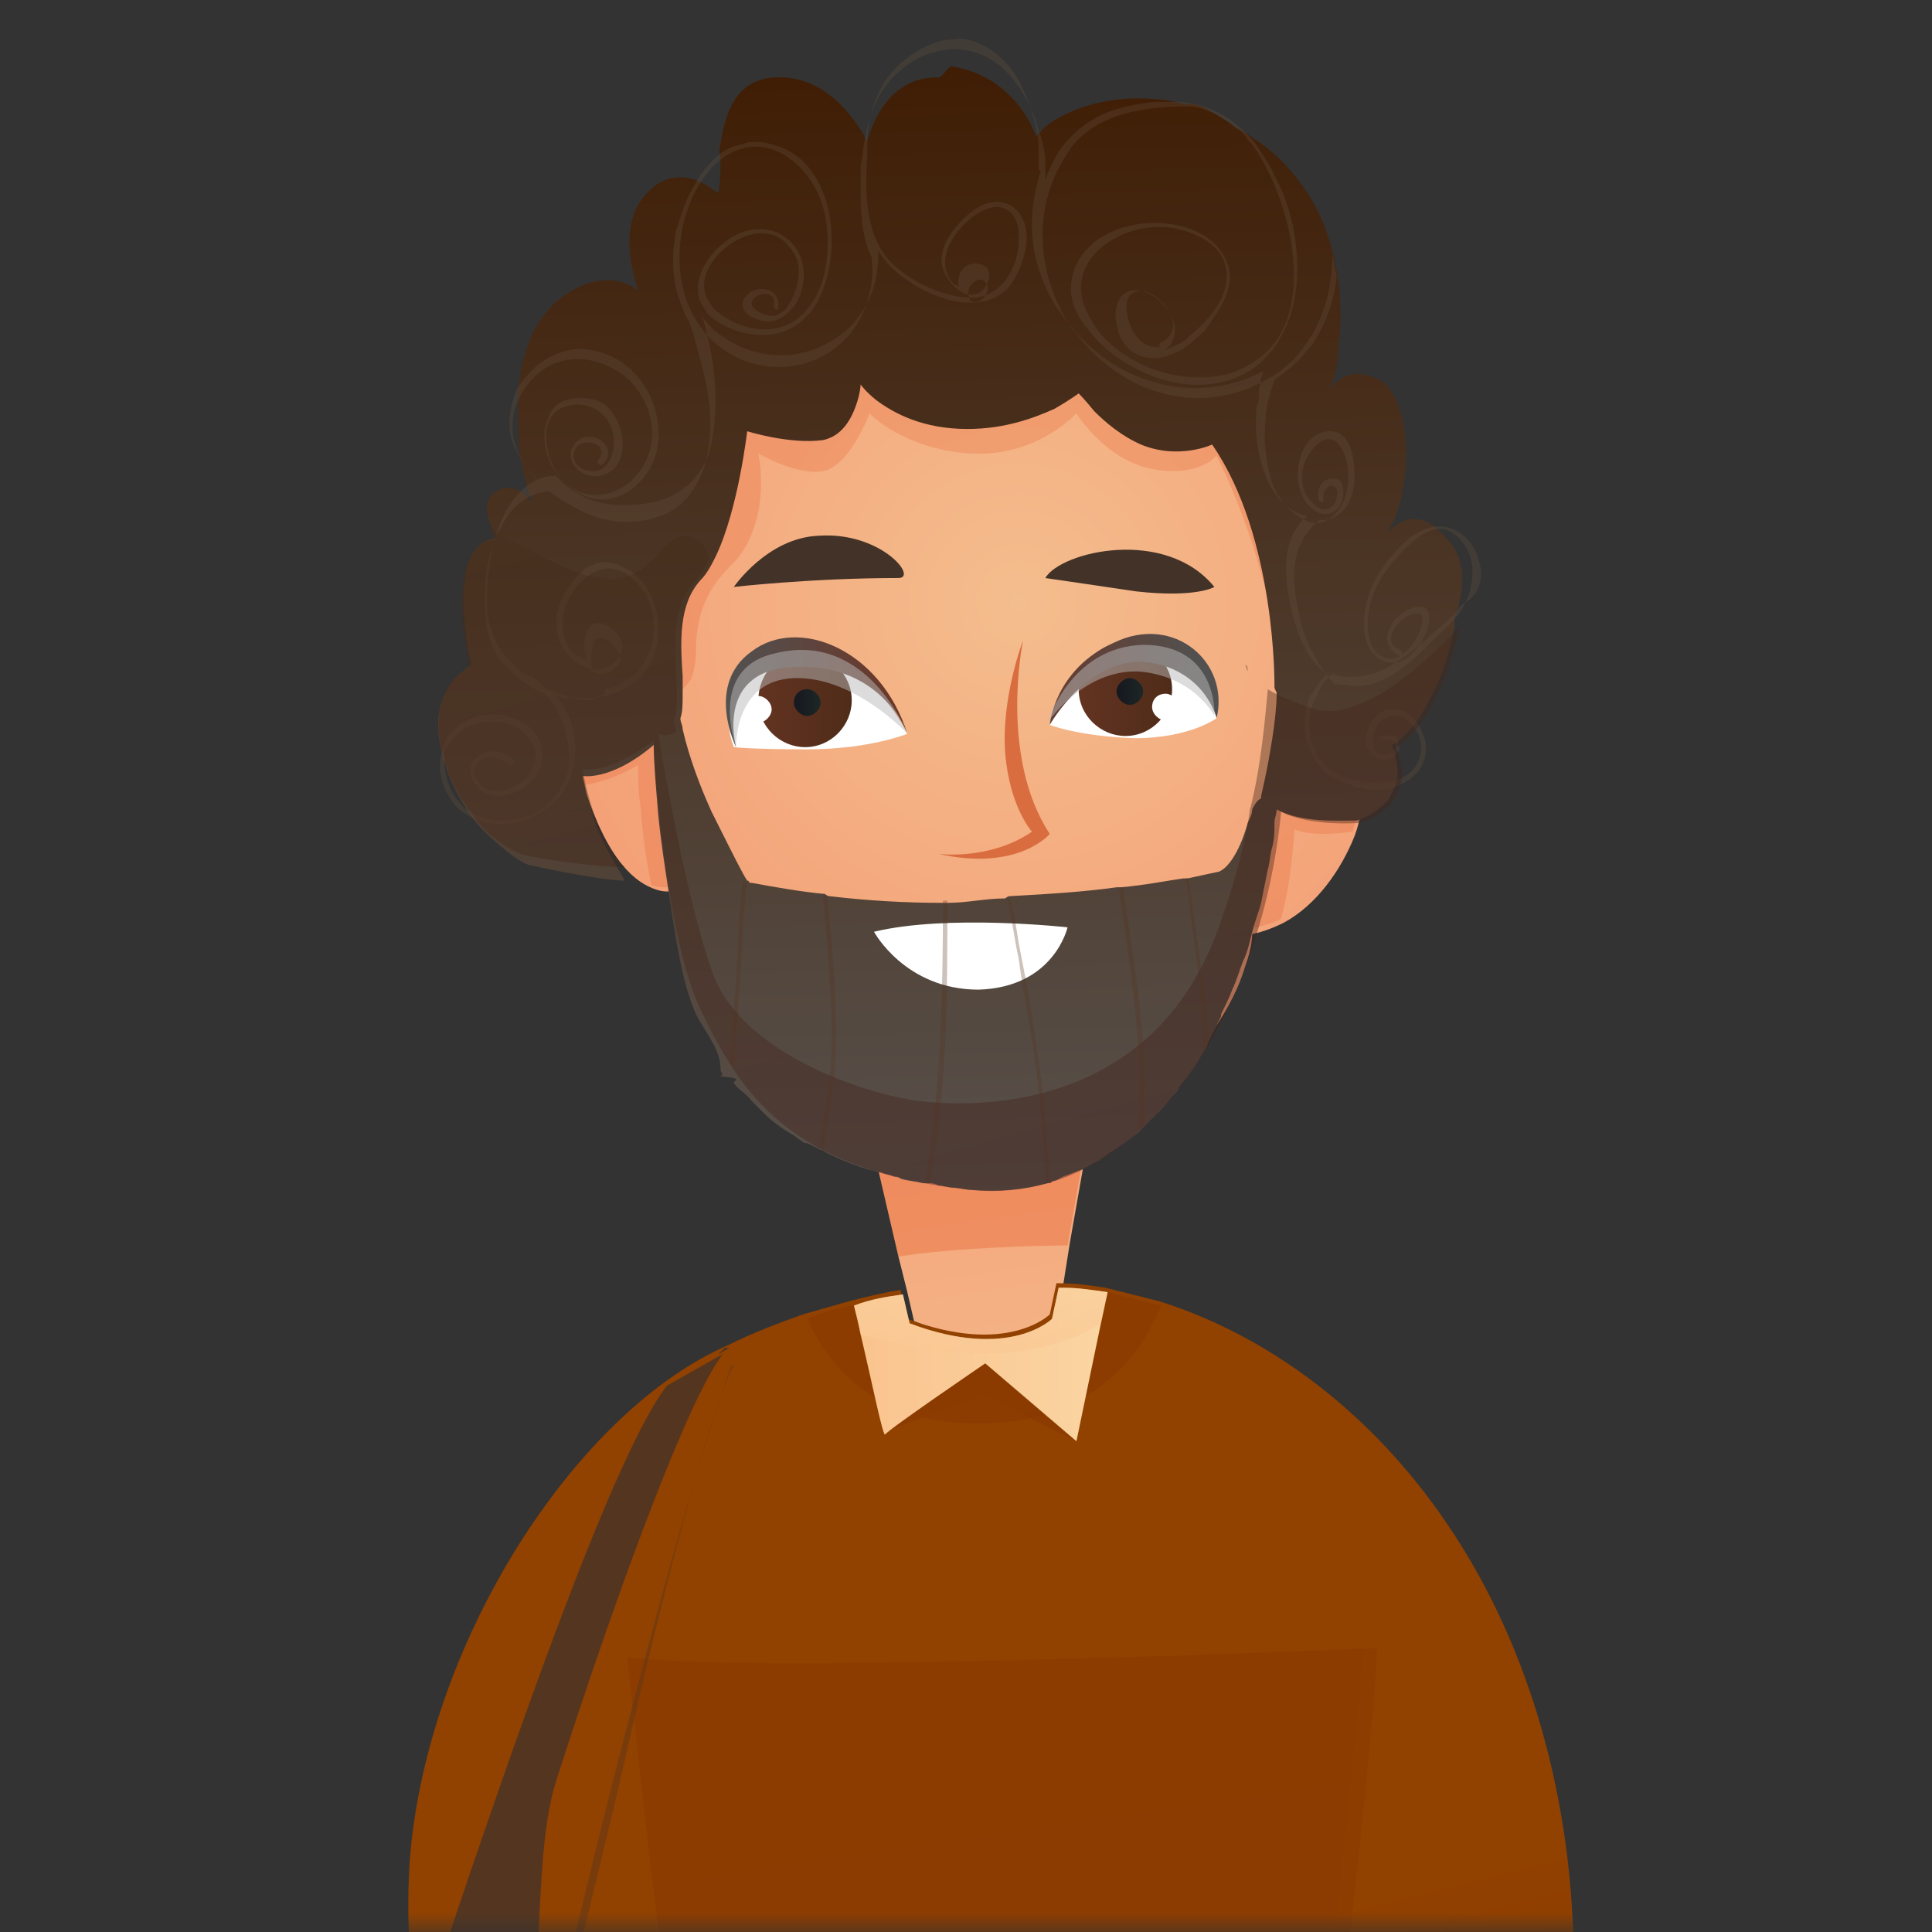 <svg width="50" height="50" viewBox="0 0 50 50" fill="none" xmlns="http://www.w3.org/2000/svg">
<rect x="0" y="0" width="50" height="50" fill="#333333" stroke="none"/>
<mask id="mask0_1_100" style="mask-type:alpha" maskUnits="userSpaceOnUse" x="0" y="0" width="50" height="50">
<rect width="50" height="50" fill="#D9D9D9"/>
</mask>
<g mask="url(#mask0_1_100)">
<path d="M22.676 30.045L23.252 32.521L23.482 33.442L23.655 34.191C26.189 35.227 27.34 34.075 27.34 34.075L27.513 33.269L27.686 32.175L28.031 30.218L22.676 30.045Z" fill="url(#paint0_linear_1_100)"/>
<path opacity="0.3" d="M22.676 30.045L23.252 32.521C24.634 32.291 26.937 32.233 27.628 32.233L27.974 30.275L22.676 30.045Z" fill="#E54A19"/>
<path d="M12.233 61.885C13.039 62.461 13.385 63.555 13.5 64.303C13.558 64.764 13.615 65.052 13.615 65.052L15.112 64.994L14.616 64.246C15.882 62 17.091 54.169 17.091 54.169C17.437 57.048 17.61 61.942 17.667 64.015C17.667 64.476 17.667 64.764 17.667 64.764L19.682 64.706L31.716 64.303L33.041 64.246H33.098V64.188L34.71 54.285L34.595 55.436L33.962 63.324L33.789 65.743L33.674 67.124L33.962 67.47L35.747 69.543C35.919 69.255 36.092 68.852 36.322 68.449C38.453 64.13 41.677 55.206 40.468 47.375C39.317 39.89 34.768 35.169 29.989 33.672C29.528 33.556 29.068 33.441 28.607 33.326C28.204 33.269 27.858 33.211 27.456 33.211C27.398 33.211 27.398 33.211 27.34 33.211L27.168 34.017C27.168 34.017 26.074 35.111 23.483 34.132L23.31 33.384C22.907 33.441 22.446 33.556 21.986 33.672C21.582 33.787 21.18 33.902 20.776 34.017C20.143 34.247 19.51 34.478 18.819 34.823C15.134 36.435 11.449 41.848 10.7 47.26C10.009 52.039 12.233 59.5 12.233 59.5L13.212 61.482L12.233 61.885Z" fill="url(#paint1_linear_1_100)"/>
<path d="M15.076 20.315C15.076 20.372 15.076 20.372 15.134 20.43C15.767 22.33 16.458 22.848 16.977 23.021C17.322 23.136 17.495 23.021 17.495 23.021C17.495 23.021 17.552 23.309 17.668 23.827C18.128 25.612 19.74 29.815 25.095 29.585C30.162 29.355 31.774 26.476 32.235 24.979C32.407 24.518 32.407 24.173 32.407 24.173C32.695 24.115 32.983 24 33.214 23.885C34.077 23.424 34.711 22.503 35.056 21.639C35.229 21.179 35.286 20.66 35.286 20.257C35.286 20.027 35.229 19.854 35.171 19.682C34.826 18.991 34.25 19.163 33.847 19.336C33.617 19.451 33.386 19.624 33.386 19.624C33.386 19.451 33.444 19.279 33.444 19.106C33.444 19.048 33.444 19.048 33.444 19.048C33.847 14.557 32.292 11.793 31.601 10.872C31.601 10.872 31.256 11.16 29.817 10.987C28.377 10.815 28.089 9.893 28.089 9.893C28.089 9.893 26.65 10.757 24.865 10.815C23.08 10.872 22.274 9.49 22.274 9.49C22.274 9.49 21.237 10.93 20.316 11.16C19.855 11.275 19.51 11.045 19.337 10.815C19.107 10.987 18.877 11.218 18.646 11.333C17.898 13.521 17.437 17.091 17.437 17.091C17.437 17.091 17.264 16.918 16.861 16.86C16.631 16.803 16.286 16.86 15.94 17.033C15.537 17.206 15.364 17.724 15.192 18.357C15.019 19.279 15.019 20.257 15.076 20.315Z" fill="url(#paint2_radial_1_100)"/>
<path d="M27.052 14.96C27.455 14.269 30.162 13.636 31.428 15.19C31.428 15.19 30.968 15.478 29.413 15.306C27.858 15.075 27.052 14.96 27.052 14.96Z" fill="#423227"/>
<path opacity="0.2" d="M34.134 19.623C34.076 19.566 34.019 19.566 33.961 19.508C33.904 19.45 33.846 19.45 33.788 19.393C33.558 19.508 33.328 19.681 33.328 19.681C33.328 19.508 33.385 19.335 33.385 19.162V19.105C33.385 18.759 33.443 18.414 33.443 18.126C33.443 18.068 33.443 17.953 33.443 17.896C33.5 14.096 32.176 11.792 31.543 10.929C31.543 10.929 31.197 11.217 29.758 11.044C29.182 10.986 28.779 10.814 28.549 10.583C28.146 10.295 28.03 10.008 28.03 10.008C28.03 10.008 27.57 10.583 26.879 10.583C26.303 10.583 25.612 10.929 24.806 10.929C23.942 10.929 23.309 10.641 22.906 10.295C22.445 9.95 22.215 9.547 22.215 9.547C22.215 9.547 21.985 9.835 21.639 10.18C21.236 10.583 20.718 11.044 20.258 11.159C19.797 11.274 19.451 11.044 19.279 10.814C19.048 10.986 18.818 11.217 18.588 11.332C18.588 11.389 18.53 11.447 18.53 11.447C18.415 11.735 18.357 12.08 18.242 12.426C18.127 12.829 18.012 13.29 17.954 13.693C17.609 15.42 17.379 17.09 17.379 17.09C17.379 17.09 17.263 16.974 17.033 16.917C16.976 16.917 16.918 16.859 16.918 16.859H16.86C16.803 17.032 16.803 17.147 16.745 17.262C16.745 17.32 16.745 17.378 16.688 17.378C16.688 17.493 16.63 17.55 16.63 17.55L16.342 17.723L15.651 18.068L15.306 18.241L15.133 18.299C14.96 19.162 14.96 20.141 15.018 20.199C15.018 20.256 15.018 20.256 15.075 20.314H15.133C15.882 20.199 16.515 19.796 16.515 19.796C16.515 20.141 16.515 20.487 16.573 20.832C16.63 21.638 16.745 22.387 16.86 22.905C17.033 22.963 17.148 22.963 17.263 22.963C17.379 22.963 17.379 22.963 17.379 22.963C17.379 22.963 17.436 23.366 17.551 23.884L18.07 24.057H18.127H19.106L19.221 23.941L21.352 24.057H21.467L22.733 24.229L24.288 24.402L24.461 24.46L26.246 24.632H26.418L27.167 24.69L29.182 24.863H29.297H30.967L31.082 24.69H31.14L31.312 24.863L32.176 24.747C32.349 24.287 32.349 23.999 32.349 23.999C32.407 23.999 32.464 23.999 32.522 23.999C32.752 23.941 32.982 23.884 33.155 23.769C33.443 22.732 33.5 21.466 33.5 21.466C33.904 21.638 34.594 21.581 34.998 21.523C35.055 21.408 35.055 21.293 35.113 21.178V21.12C35.17 20.947 35.17 20.717 35.228 20.544C35.228 20.487 35.228 20.429 35.228 20.429C35.228 20.372 35.228 20.256 35.228 20.199C34.94 20.084 34.479 19.853 34.134 19.623ZM32.291 21.811L32.234 21.869L30.909 23.711L30.794 23.884L30.506 24.229L29.182 24.114H29.067L26.303 23.884H26.188L24.576 23.769H24.461L21.524 23.538H21.409L19.451 23.366H19.336L18.53 23.308L17.724 21.062L17.494 20.429C17.494 20.429 17.494 19.853 17.436 19.047C17.436 18.702 17.379 18.356 17.379 17.953C17.436 17.953 17.551 17.953 17.666 17.838C17.724 17.781 17.839 17.665 17.897 17.55C17.954 17.378 18.012 17.147 18.012 16.859C18.012 15.65 18.473 15.074 18.991 14.556C19.509 14.038 19.854 12.944 19.624 11.735C19.624 11.735 20.603 12.311 21.294 12.195C21.985 12.08 22.503 10.698 22.503 10.698C22.503 10.698 23.367 11.62 25.094 11.735C26.821 11.85 27.858 10.698 27.858 10.698C27.858 10.698 28.606 11.908 29.815 12.138C31.025 12.368 31.485 11.792 31.485 11.792C31.485 11.792 33.097 14.902 33.097 17.896V18.068C33.097 19.162 32.867 19.968 32.809 20.544C32.809 20.544 32.694 20.544 32.694 20.602C32.637 20.89 32.579 21.12 32.579 21.293C32.407 21.638 32.291 21.811 32.291 21.811Z" fill="#E54A19"/>
<path d="M23.253 14.959C23.771 14.959 22.792 13.75 21.18 13.865C19.855 13.923 18.992 15.19 18.992 15.19C18.992 15.19 21.007 14.959 23.253 14.959Z" fill="#423227"/>
<path d="M26.016 23.309C25.497 23.309 25.037 23.424 24.519 23.424H24.403C23.425 23.424 22.446 23.366 21.467 23.251C21.467 23.366 21.467 23.424 21.467 23.481L24.403 23.712H24.519L26.131 23.884C26.131 23.712 26.073 23.539 26.016 23.309ZM17.321 18.933C17.379 19.681 17.379 20.314 17.379 20.314L17.609 20.948H18.3C18.012 20.314 17.724 19.566 17.552 18.817C17.494 18.933 17.436 18.933 17.321 18.933ZM37.531 14.039C37.416 13.923 37.358 13.808 37.243 13.751C37.186 13.693 37.186 13.693 37.128 13.636C36.437 13.117 35.919 13.751 35.861 13.866C36.322 13.175 36.495 11.966 36.322 10.987C36.207 10.411 35.977 9.893 35.574 9.778C34.883 9.49 34.537 9.893 34.422 10.123C34.537 9.778 34.652 9.375 34.652 8.857C34.71 8.281 34.71 7.647 34.595 7.014C34.537 6.841 34.537 6.669 34.48 6.496C34.307 5.805 34.019 5.171 33.501 4.538C33.27 4.25 32.925 3.905 32.58 3.674C32.407 3.559 32.234 3.444 32.061 3.329C32.004 3.329 31.946 3.271 31.889 3.214C31.485 2.984 31.14 2.696 30.795 2.696C30.507 2.696 30.276 2.58 30.046 2.58C28.549 2.408 27.455 2.926 26.994 3.329C26.937 3.387 26.937 3.444 26.879 3.444C26.822 3.502 26.822 3.559 26.822 3.559C26.822 3.559 26.361 2.005 24.634 1.717C24.519 1.717 24.403 2.005 24.288 2.005H24.231C22.791 2.005 22.446 3.674 22.446 3.674C22.446 3.674 21.64 1.89 20.027 2.005C19.049 2.062 18.761 2.926 18.646 3.732C18.588 3.905 18.646 4.02 18.646 4.193V4.365C18.646 4.768 18.588 4.999 18.588 4.999C18.588 4.999 18.415 4.884 18.243 4.768C18.185 4.768 18.185 4.711 18.127 4.711C17.782 4.538 17.206 4.481 16.745 4.999C15.882 5.862 16.515 7.475 16.515 7.532C16.17 7.187 15.421 7.129 14.788 7.532C14.27 7.82 13.809 8.338 13.579 9.202C13.521 9.375 13.464 9.605 13.464 9.778C13.406 10.008 13.406 10.238 13.406 10.411C13.406 10.929 13.406 11.39 13.464 11.793C13.579 12.484 13.752 12.944 13.752 13.002C13.694 12.944 13.406 12.426 12.83 12.714C12.485 12.944 12.6 13.348 12.715 13.636C12.773 13.808 12.888 13.923 12.888 13.923C11.448 13.981 12.197 17.205 12.197 17.205C12.139 17.263 12.024 17.32 11.966 17.378C11.333 17.896 11.218 18.702 11.448 19.508C11.448 19.566 11.448 19.624 11.506 19.739C11.621 20.142 11.851 20.602 12.082 20.948C12.197 21.121 12.312 21.293 12.485 21.466C12.542 21.524 12.6 21.581 12.658 21.639C13.003 21.927 13.348 22.272 13.694 22.387C15.018 22.675 15.882 22.79 16.112 22.79C16.17 22.79 16.17 22.79 16.17 22.79C15.767 22.099 15.536 21.696 15.364 21.178C15.306 21.006 15.248 20.718 15.191 20.602C15.133 20.314 15.076 20.084 15.076 20.084C15.709 20.142 16.458 19.681 16.918 19.278C16.918 19.739 16.976 20.372 17.033 21.063C17.091 21.696 17.206 22.445 17.321 23.193C17.494 24.345 17.667 25.497 18.012 26.245C18.243 26.706 18.646 27.166 18.646 27.627C18.646 27.684 18.646 27.742 18.703 27.8L18.646 27.857C19.337 27.915 18.933 27.972 18.991 28.03C19.106 28.203 19.337 28.318 19.452 28.491C19.567 28.606 19.682 28.721 19.797 28.836C19.97 29.009 20.2 29.182 20.488 29.354C20.603 29.412 20.718 29.527 20.834 29.585C20.834 29.585 20.834 29.585 20.891 29.585C21.006 29.642 21.122 29.7 21.237 29.757C21.294 29.757 21.352 29.815 21.352 29.815C21.697 29.988 22.1 30.16 22.503 30.276C22.561 30.276 22.676 30.333 22.734 30.333H22.791C22.906 30.391 23.021 30.391 23.137 30.448C23.194 30.448 23.252 30.448 23.309 30.506C23.482 30.563 23.655 30.563 23.885 30.621H23.943C24 30.621 24 30.621 24.058 30.621C24.116 30.621 24.173 30.621 24.288 30.679C24.403 30.679 24.519 30.736 24.691 30.736C24.806 30.736 24.979 30.794 25.152 30.794C25.843 30.851 26.476 30.794 27.11 30.621C27.167 30.621 27.225 30.621 27.225 30.563C27.34 30.563 27.398 30.506 27.513 30.448C27.685 30.391 27.8 30.333 27.973 30.276C28.146 30.218 28.261 30.103 28.434 30.045C28.491 29.988 28.607 29.93 28.664 29.872C28.952 29.7 29.182 29.527 29.47 29.297L29.528 29.239L29.585 29.182C29.585 29.182 29.643 29.124 29.701 29.066C29.816 28.951 29.931 28.836 30.046 28.721C30.161 28.606 30.276 28.433 30.392 28.318C30.449 28.26 30.507 28.203 30.507 28.145C30.737 27.857 30.967 27.569 31.14 27.224C31.198 27.166 31.255 27.051 31.255 26.994C31.37 26.763 31.485 26.533 31.601 26.303C31.601 26.303 31.601 26.303 31.601 26.245C31.716 26.015 31.831 25.785 31.889 25.612C32.004 25.381 32.061 25.151 32.176 24.863C32.292 24.633 32.349 24.345 32.407 24.115C32.464 23.884 32.58 23.596 32.637 23.366C32.695 23.078 32.752 22.79 32.81 22.503C32.867 22.33 32.867 22.099 32.925 21.927C32.983 21.696 32.983 21.524 32.983 21.293C32.983 21.178 33.04 21.063 33.04 20.948C33.673 21.293 34.652 21.236 34.998 21.236C35.055 21.236 35.113 21.236 35.113 21.236C35.458 21.121 35.689 20.948 35.861 20.775C35.919 20.718 35.977 20.66 35.977 20.602C36.149 20.314 36.207 20.027 36.149 19.796C36.149 19.681 36.092 19.566 36.092 19.451C36.034 19.336 36.034 19.278 36.034 19.278C36.149 19.221 36.264 19.105 36.38 18.99C36.437 18.933 36.437 18.933 36.495 18.875C36.725 18.645 36.898 18.299 37.071 17.954C37.358 17.436 37.531 16.802 37.646 16.169V16.111C37.646 15.996 37.646 15.939 37.704 15.823C37.934 15.133 37.877 14.442 37.531 14.039ZM32.407 20.948C32.407 21.063 32.349 21.178 32.292 21.293C32.119 21.927 31.831 22.445 31.543 22.56C31.543 22.56 31.255 22.618 30.737 22.733C30.679 22.733 30.622 22.733 30.622 22.733C30.219 22.79 29.643 22.906 29.01 22.963C28.952 22.963 28.952 22.963 28.895 22.963C28.088 23.078 27.167 23.136 26.131 23.193C26.073 23.193 26.016 23.251 26.016 23.251C25.497 23.251 25.037 23.366 24.519 23.366H24.403C23.425 23.366 22.446 23.309 21.467 23.193C21.409 23.193 21.352 23.136 21.352 23.136C20.718 23.078 20.085 22.963 19.452 22.848H19.394C19.394 22.848 19.394 22.79 19.337 22.79C19.221 22.618 18.933 22.042 18.588 21.351C18.53 21.236 18.473 21.121 18.415 21.006C18.127 20.372 17.84 19.624 17.667 18.875C17.667 18.76 17.609 18.702 17.609 18.587C17.667 18.415 17.667 18.242 17.667 17.954C17.667 17.896 17.667 17.839 17.667 17.781C17.667 17.666 17.667 17.608 17.667 17.493C17.609 16.63 17.552 15.651 18.127 15.017C18.3 14.845 18.415 14.614 18.53 14.384C19.106 13.175 19.337 11.16 19.337 11.16C19.337 11.16 20.43 11.505 21.294 11.39C21.87 11.275 22.1 10.699 22.215 10.296C22.273 10.066 22.273 9.95 22.273 9.95C22.273 9.95 22.388 10.123 22.676 10.354C23.137 10.699 23.885 11.102 25.037 11.102C26.016 11.102 26.764 10.814 27.282 10.584C27.685 10.354 27.916 10.181 27.916 10.181C27.916 10.181 28.088 10.354 28.319 10.641C28.607 10.929 29.01 11.275 29.528 11.505C30.507 11.908 31.37 11.505 31.37 11.505C33.04 13.923 32.983 17.781 32.983 17.781C32.983 17.839 33.04 17.896 33.04 17.954C33.04 18.53 32.867 19.624 32.637 20.602C32.637 20.602 32.637 20.602 32.637 20.66C32.522 20.718 32.464 20.833 32.407 20.948Z" fill="url(#paint3_linear_1_100)"/>
<path opacity="0.5" d="M20.891 34.132C21.409 35.284 22.619 36.896 25.44 36.838C28.607 36.781 29.701 34.651 30.046 33.787C29.585 33.672 29.125 33.556 28.664 33.441C28.261 33.384 27.916 33.326 27.513 33.326C27.455 33.326 27.455 33.326 27.398 33.326L27.225 34.132C27.225 34.132 26.131 35.226 23.54 34.247L23.367 33.499C22.964 33.556 22.503 33.672 22.043 33.787C21.697 33.844 21.294 33.959 20.891 34.132Z" fill="url(#paint4_linear_1_100)"/>
<path opacity="0.5" d="M35.631 42.654C35.631 42.654 19.625 43.345 16.228 42.885C16.228 42.885 16.919 49.218 17.149 50.715C17.149 50.715 27.743 51.233 34.941 50.082C34.941 50.024 35.631 43.921 35.631 42.654Z" fill="url(#paint5_linear_1_100)"/>
<path opacity="0.5" d="M27.858 37.3L25.44 36.091L22.849 37.07L25.44 35.285L27.858 37.3Z" fill="url(#paint6_linear_1_100)"/>
<path opacity="0.2" d="M31.774 64.361L33.098 64.303H33.156V64.246L34.768 54.342L34.653 55.494C34.826 54.285 35.056 53.076 35.344 51.867C35.401 51.694 36.208 43.172 35.632 39.315C35.632 39.315 34.595 49.851 34.192 53.536C33.789 56.588 32.292 62.461 31.774 64.361Z" fill="url(#paint7_linear_1_100)"/>
<path opacity="0.3" d="M38.05 14.038C37.762 13.693 37.417 13.578 37.071 13.635C36.898 13.693 36.726 13.75 36.553 13.866C35.977 14.326 35.459 15.017 35.344 15.708C35.229 16.226 35.286 17.032 35.977 17.148C36.726 17.263 37.417 15.593 36.668 15.708C36.035 15.823 35.574 16.629 36.208 16.975C36.265 17.032 36.323 16.917 36.265 16.86C36.208 16.802 36.092 16.744 36.035 16.687C35.862 16.341 36.323 15.938 36.611 15.881C36.841 15.823 36.841 16.053 36.783 16.226C36.668 16.572 36.323 17.148 35.862 17.032C35.344 16.86 35.344 16.111 35.459 15.65C35.574 15.19 35.805 14.787 36.15 14.441C36.38 14.153 36.783 13.75 37.186 13.693C37.244 13.693 37.302 13.693 37.359 13.693C37.82 13.808 38.108 14.326 38.108 14.787C38.108 15.19 37.992 15.535 37.762 15.881C37.474 16.226 37.071 16.572 36.726 16.917C36.265 17.378 35.517 17.896 34.826 17.723C34.768 17.723 34.711 17.723 34.653 17.723C34.653 17.666 34.595 17.723 34.538 17.723C33.962 17.032 33.732 16.456 33.617 15.881C33.444 15.075 33.329 14.153 34.135 13.463H34.192C34.768 13.463 35.056 12.887 35.056 12.368C35.056 11.965 34.998 11.159 34.423 11.159C33.444 11.159 33.271 13.002 34.192 13.29C34.653 13.405 34.883 12.829 34.711 12.484C34.653 12.368 34.423 12.368 34.307 12.426C34.135 12.541 34.077 12.714 34.135 12.944C34.135 13.002 34.307 13.002 34.25 12.944C34.192 12.484 34.711 12.426 34.595 12.887C34.538 13.175 34.25 13.29 34.02 13.059C33.674 12.771 33.617 12.311 33.789 11.908C33.904 11.678 34.25 11.159 34.595 11.447C34.941 11.793 34.941 12.426 34.826 12.829C34.653 13.347 34.192 13.75 33.674 13.405C33.271 13.175 32.983 12.771 32.868 12.311C32.753 11.85 32.695 11.332 32.753 10.871C32.753 10.526 32.868 10.181 32.983 9.835C33.214 9.662 33.444 9.49 33.617 9.317C33.732 9.202 33.847 9.029 33.962 8.914C34.307 8.396 34.538 7.762 34.595 7.129C34.538 6.956 34.538 6.783 34.48 6.611C34.48 7.474 34.25 8.28 33.789 8.914C33.559 9.259 33.214 9.605 32.753 9.835C31.026 10.814 29.01 10.181 27.859 8.626C27.801 8.568 27.801 8.568 27.744 8.511C26.88 7.244 26.707 5.574 27.456 4.25C27.513 4.135 27.628 3.962 27.744 3.789C28.435 2.926 29.644 2.753 30.738 2.753C31.198 2.753 31.659 3.041 32.004 3.329C32.12 3.386 32.235 3.501 32.292 3.617C32.523 3.847 32.695 4.192 32.868 4.538C33.501 5.862 33.789 7.705 33.041 8.799C32.753 9.202 32.35 9.49 31.832 9.662C30.622 10.008 29.125 9.49 28.377 8.511C28.319 8.396 28.262 8.338 28.204 8.223C27.341 6.726 29.125 5.632 30.45 5.92C30.968 6.035 31.601 6.323 31.716 6.899C31.889 7.589 31.314 8.28 30.795 8.683C30.738 8.741 30.738 8.741 30.68 8.799C30.507 8.914 30.277 9.029 30.047 9.086C30.277 9.029 30.335 8.856 30.392 8.683C30.45 8.396 30.335 8.108 30.104 7.877C29.816 7.532 29.068 7.244 28.895 7.935C28.838 8.165 28.895 8.396 28.953 8.626C29.068 8.971 29.356 9.202 29.701 9.259C30.162 9.317 30.622 9.086 30.968 8.741C31.141 8.626 31.256 8.453 31.371 8.28C31.659 7.877 31.947 7.359 31.774 6.841C31.601 6.38 31.256 6.092 30.795 5.92C29.816 5.574 28.377 5.805 27.859 6.841C27.571 7.474 27.744 8.05 28.147 8.511C28.492 8.971 28.953 9.317 29.413 9.547C30.392 10.065 31.716 10.181 32.638 9.374C32.81 9.202 32.983 9.029 33.098 8.799C33.501 8.165 33.617 7.359 33.559 6.553C33.501 5.862 33.329 5.171 32.983 4.538C32.868 4.25 32.638 3.962 32.465 3.674C32.407 3.617 32.407 3.617 32.35 3.559C31.832 2.983 31.256 2.695 30.507 2.638C30.335 2.638 30.104 2.638 29.874 2.638C29.356 2.695 28.78 2.811 28.377 3.041C27.859 3.329 27.456 3.732 27.225 4.25C27.168 4.365 27.11 4.48 27.053 4.653C27.053 4.538 27.053 4.423 27.053 4.25C27.053 3.962 26.995 3.674 26.88 3.386C26.765 2.868 26.477 2.35 26.131 1.947C25.556 1.313 24.807 1.141 24.116 1.371C23.828 1.429 23.598 1.601 23.368 1.774C22.677 2.292 22.446 3.098 22.331 3.905C22.331 4.077 22.274 4.192 22.274 4.365C22.274 5.056 22.216 5.977 22.562 6.668V6.726C22.619 7.244 22.504 7.705 22.331 8.108C22.043 8.741 21.468 9.259 20.719 9.432C19.452 9.72 18.243 9.029 17.783 7.82C17.437 6.899 17.552 5.689 18.07 4.826C18.186 4.653 18.243 4.538 18.358 4.423C18.416 4.308 18.531 4.25 18.646 4.135C19.74 3.271 20.949 4.192 21.295 5.344C21.525 6.15 21.468 7.359 20.892 7.992C20.834 8.108 20.719 8.165 20.604 8.28C20.086 8.626 19.51 8.568 18.992 8.338C18.761 8.223 18.474 8.05 18.358 7.82C18.243 7.647 18.186 7.474 18.243 7.186C18.416 6.438 19.625 5.632 20.316 6.265C20.546 6.496 20.719 6.783 20.662 7.129C20.662 7.359 20.546 7.705 20.374 7.935C20.316 8.05 20.201 8.108 20.086 8.165C19.855 8.223 19.51 8.05 19.452 7.877C19.452 7.82 19.452 7.705 19.625 7.647C19.855 7.532 20.086 7.647 20.028 7.877V7.935C20.028 7.992 20.143 8.05 20.143 7.992V7.935C20.201 7.474 19.567 7.302 19.28 7.705C19.222 7.762 19.222 7.82 19.222 7.877C19.222 8.05 19.337 8.165 19.51 8.223C19.855 8.396 20.201 8.338 20.489 7.992L20.546 7.935C20.949 7.359 20.892 6.496 20.259 6.092C19.798 5.805 19.165 5.92 18.761 6.265C18.301 6.611 17.898 7.244 18.128 7.82C18.186 7.935 18.243 7.992 18.301 8.108C18.934 8.741 20.201 8.914 20.834 8.223C20.892 8.165 20.949 8.108 21.007 8.05C21.871 6.841 21.698 4.308 20.143 3.789C19.971 3.732 19.798 3.674 19.567 3.674C19.452 3.674 19.337 3.674 19.222 3.732C18.877 3.789 18.589 3.962 18.358 4.25C18.186 4.423 18.07 4.595 17.955 4.826C17.725 5.171 17.61 5.632 17.495 5.977C17.38 6.611 17.38 7.244 17.61 7.82C17.667 7.992 17.725 8.165 17.84 8.338C18.013 8.856 18.186 9.49 18.301 10.065C18.416 10.756 18.416 11.39 18.243 12.023C18.07 12.599 17.667 13.175 17.092 13.347C16.343 13.635 15.537 13.52 14.846 13.117C14.155 12.771 13.464 12.138 13.291 11.332C13.176 10.756 13.407 10.181 13.81 9.777C13.982 9.605 14.213 9.432 14.443 9.374C15.134 9.144 15.883 9.432 16.343 9.893C16.861 10.468 17.092 11.332 16.631 12.081C16.113 12.944 14.961 13.117 14.386 12.196C14.098 11.735 13.925 10.756 14.616 10.526C15.307 10.296 15.94 10.814 15.883 11.505C15.883 11.793 15.71 12.196 15.364 12.196C15.134 12.196 14.846 12.081 14.846 11.793C14.846 11.217 15.883 11.447 15.479 11.908C15.422 11.965 15.537 12.081 15.595 12.023C16.055 11.562 15.307 11.044 14.904 11.447C14.501 11.908 15.076 12.426 15.537 12.311C16.458 12.138 16.17 10.584 15.422 10.353C14.961 10.238 14.386 10.296 14.213 10.756C13.982 11.217 14.098 11.735 14.328 12.138C14.673 12.656 15.249 13.059 15.883 12.887C16.516 12.714 16.977 12.081 17.034 11.447C17.092 10.871 16.919 10.296 16.573 9.835C16.228 9.374 15.71 9.086 15.076 9.029C14.558 9.029 14.04 9.259 13.695 9.662C13.522 9.835 13.349 10.065 13.291 10.296C13.176 10.699 13.119 11.102 13.291 11.505C13.291 11.562 13.349 11.62 13.349 11.62C13.522 12.023 13.867 12.426 14.27 12.714C13.695 12.714 13.234 13.117 13.004 13.578C12.658 14.153 12.543 14.844 12.543 15.42C12.543 16.053 12.601 16.687 13.004 17.148C13.004 17.148 13.004 17.205 13.061 17.205C13.349 17.55 13.695 17.781 14.098 17.954C14.501 18.357 14.731 19.048 14.731 19.623C14.731 20.026 14.558 20.429 14.27 20.717C14.098 20.89 13.925 21.005 13.695 21.12C13.349 21.235 12.889 21.293 12.543 21.178C12.37 21.12 12.255 21.063 12.082 20.948C11.967 20.89 11.91 20.775 11.794 20.66C11.564 20.314 11.449 19.854 11.507 19.451C11.507 19.451 11.507 19.393 11.564 19.393C11.852 18.587 13.176 18.414 13.695 19.105C14.098 19.623 13.695 20.257 13.119 20.429C12.946 20.487 12.658 20.487 12.485 20.372C12.37 20.257 12.197 20.026 12.313 19.796C12.485 19.508 12.946 19.566 13.176 19.796C13.234 19.854 13.349 19.738 13.291 19.681C12.773 19.105 11.737 19.681 12.37 20.372C12.889 20.948 14.04 20.314 14.04 19.623C14.098 18.76 13.119 18.357 12.37 18.529C11.967 18.645 11.679 18.875 11.507 19.22C11.334 19.623 11.334 20.199 11.622 20.602C11.622 20.66 11.679 20.66 11.679 20.717C11.91 21.063 12.313 21.235 12.658 21.293C13.291 21.408 13.925 21.178 14.386 20.717C14.386 20.717 14.386 20.66 14.443 20.66C15.076 19.911 15.019 18.702 14.386 18.011C14.558 18.069 14.673 18.069 14.846 18.069C14.961 18.069 15.076 18.069 15.192 18.069C15.249 18.069 15.307 18.069 15.307 18.069C15.94 18.011 16.516 17.723 16.804 17.205C16.861 17.09 16.977 16.917 16.977 16.744C17.034 16.629 17.034 16.456 17.034 16.284C17.034 15.708 16.804 15.132 16.343 14.787C16.228 14.729 16.113 14.672 15.998 14.614C15.767 14.556 15.537 14.499 15.364 14.614C15.249 14.672 15.134 14.672 15.076 14.787C14.616 15.19 14.27 15.823 14.443 16.456C14.501 16.744 14.731 17.032 15.019 17.205C15.134 17.263 15.307 17.32 15.422 17.32C15.537 17.32 15.595 17.32 15.71 17.263C15.767 17.263 15.825 17.205 15.825 17.205C15.998 17.09 16.113 16.917 16.113 16.744C16.113 16.514 15.94 16.284 15.652 16.169C15.134 15.938 15.019 16.744 15.192 17.09C15.076 17.032 14.961 16.975 14.846 16.917C14.558 16.629 14.501 16.169 14.616 15.766C14.846 15.017 15.652 14.326 16.343 14.96C16.861 15.363 17.034 16.111 16.861 16.687C16.861 16.802 16.804 16.86 16.746 16.975C16.746 16.975 16.746 17.032 16.689 17.09C16.689 17.148 16.631 17.205 16.631 17.205C16.573 17.32 16.458 17.435 16.343 17.493C16.17 17.666 15.94 17.781 15.652 17.838V17.954C15.479 18.011 15.364 18.126 15.192 18.126C14.846 18.126 14.501 17.954 14.155 17.838C14.04 17.723 13.925 17.608 13.752 17.493C13.695 17.493 13.695 17.493 13.637 17.493C13.522 17.435 13.407 17.32 13.291 17.205C13.234 17.148 13.176 17.09 13.119 17.032C12.773 16.629 12.601 16.111 12.601 15.535C12.601 14.96 12.716 13.923 13.061 13.29C13.349 12.771 13.752 12.311 14.386 12.311C15.019 13.002 15.71 13.117 16.458 13.059C17.322 13.002 17.84 12.656 18.186 12.081C18.358 11.793 18.416 11.505 18.474 11.102C18.531 10.641 18.531 10.123 18.474 9.605C18.416 9.086 18.301 8.626 18.186 8.223C18.301 8.338 18.416 8.511 18.589 8.626C19.395 9.259 20.489 9.374 21.352 8.914C21.928 8.626 22.274 8.223 22.504 7.705C22.677 7.359 22.734 6.899 22.734 6.496C22.792 6.553 22.792 6.611 22.849 6.668C23.54 7.589 25.613 8.511 26.304 7.129C26.535 6.668 26.707 6.035 26.419 5.574C26.074 5.056 25.498 5.171 25.095 5.517C24.692 5.862 24.231 6.438 24.404 6.956C24.519 7.302 24.922 7.762 25.325 7.589C25.556 7.474 25.786 6.956 25.383 6.841C24.98 6.726 24.75 7.071 24.807 7.417C24.75 7.417 24.75 7.359 24.692 7.359C24.404 7.071 24.404 6.668 24.577 6.323C24.75 5.977 25.095 5.574 25.556 5.402C26.016 5.229 26.362 5.574 26.362 6.035C26.419 6.841 25.959 7.762 25.037 7.705C24.231 7.647 23.195 7.129 22.792 6.438C22.389 5.747 22.389 4.826 22.446 4.02C22.446 3.904 22.446 3.732 22.446 3.559C22.504 2.811 22.792 2.004 23.425 1.544C23.713 1.313 24.116 1.083 24.519 1.026C24.692 1.026 24.865 0.968 25.037 1.026C25.556 1.141 25.959 1.486 26.247 1.889C26.477 2.235 26.65 2.695 26.765 3.098C26.822 3.329 26.88 3.559 26.88 3.847C26.88 4.02 26.88 4.192 26.88 4.365C26.88 4.423 26.938 4.423 26.938 4.423C26.707 5.114 26.65 5.805 26.765 6.496C26.88 7.071 27.11 7.647 27.456 8.108C27.974 8.856 28.722 9.49 29.529 9.777C30.565 10.181 31.716 10.123 32.695 9.605C32.638 9.777 32.58 10.008 32.58 10.181C32.58 10.296 32.58 10.411 32.523 10.526C32.465 11.102 32.523 11.735 32.753 12.311C32.926 12.771 33.329 13.29 33.847 13.347C33.271 13.808 33.214 14.556 33.329 15.305C33.444 15.996 33.674 16.917 34.25 17.378C34.25 17.378 34.307 17.435 34.365 17.435C34.307 17.493 34.25 17.55 34.192 17.608C34.077 17.723 34.02 17.896 33.904 18.011C33.789 18.299 33.732 18.702 33.789 19.048C33.789 19.105 33.789 19.163 33.847 19.22C33.962 19.623 34.192 20.026 34.653 20.199C34.768 20.257 34.941 20.314 35.114 20.372C35.344 20.429 35.632 20.487 35.862 20.429C35.977 20.429 36.093 20.372 36.208 20.314C36.668 20.142 36.956 19.738 36.898 19.22C36.841 18.99 36.726 18.702 36.495 18.529C36.38 18.414 36.265 18.357 36.092 18.357C35.689 18.299 35.344 18.76 35.344 19.163C35.344 19.566 35.862 19.854 36.15 19.508C36.15 19.508 36.208 19.451 36.208 19.393C36.208 19.278 36.208 19.163 36.15 19.105C36.035 18.99 35.862 19.048 35.747 19.048C35.689 19.048 35.689 19.22 35.805 19.163C35.92 19.105 36.208 19.163 36.092 19.393C35.977 19.566 35.632 19.566 35.574 19.393C35.459 19.163 35.574 18.875 35.689 18.702C35.92 18.472 36.208 18.472 36.438 18.645L36.495 18.702C37.014 19.22 36.783 20.026 36.092 20.199C36.092 20.199 36.092 20.199 36.035 20.199C35.747 20.257 35.459 20.257 35.114 20.199C34.711 20.142 34.365 19.911 34.135 19.623C34.077 19.508 34.02 19.393 33.962 19.278C33.904 19.163 33.904 19.048 33.904 18.932C33.847 18.645 33.904 18.299 34.077 18.011C34.135 17.838 34.25 17.666 34.365 17.55C34.423 17.493 34.423 17.493 34.48 17.435C34.941 17.608 35.517 17.493 35.92 17.263C36.323 17.032 36.611 16.802 36.956 16.514C37.186 16.284 37.417 16.111 37.647 15.881C37.705 15.823 37.762 15.708 37.82 15.65C38.453 15.363 38.453 14.614 38.05 14.038ZM29.356 8.626C29.298 8.568 29.298 8.568 29.298 8.511C29.125 8.165 29.01 7.532 29.529 7.532C29.932 7.532 30.507 8.165 30.335 8.568C30.277 8.683 30.22 8.799 30.047 8.856C29.989 8.856 29.989 8.971 30.047 8.971C29.816 9.029 29.529 8.914 29.356 8.626ZM15.71 16.572C15.825 16.629 16.055 16.86 16.055 17.032C16.055 17.09 16.055 17.205 15.94 17.263C15.825 17.378 15.71 17.435 15.537 17.435C15.479 17.435 15.422 17.435 15.307 17.378V17.32C15.307 17.09 15.249 16.284 15.71 16.572ZM25.21 7.302C25.268 7.244 25.441 7.186 25.498 7.302C25.671 7.474 25.441 7.82 25.268 7.82C25.21 7.82 25.153 7.82 25.095 7.762C25.037 7.589 25.037 7.417 25.21 7.302Z" fill="#665042"/>
<path opacity="0.4" d="M32.234 17.205C32.234 17.205 32.234 17.263 32.292 17.378C32.292 17.205 32.234 17.205 32.234 17.205Z" fill="url(#paint8_linear_1_100)"/>
<path opacity="0.4" d="M11.449 19.451C11.449 19.509 11.507 19.566 11.507 19.681C11.679 20.315 12.082 20.948 12.485 21.409C12.543 21.466 12.601 21.524 12.658 21.582C13.004 21.869 13.349 22.1 13.695 22.157C15.249 22.445 16.17 22.445 16.17 22.445C15.364 21.697 15.076 19.912 15.076 19.912C15.71 19.969 16.458 19.509 16.919 19.163C16.977 20.66 17.322 24.403 18.128 26.13C19.165 28.261 20.374 30.276 25.095 30.794C29.529 31.255 32.638 26.303 33.156 21.006C33.904 21.409 35.229 21.294 35.229 21.294C35.574 21.178 35.805 21.006 35.977 20.833C36.035 20.776 36.093 20.718 36.093 20.66C36.265 20.372 36.323 20.084 36.265 19.854C36.265 19.739 36.208 19.624 36.208 19.509C36.15 19.394 36.15 19.336 36.15 19.336C36.265 19.278 36.38 19.163 36.495 19.048C36.553 18.991 36.553 18.991 36.611 18.933C37.129 18.3 37.59 17.263 37.762 16.227C37.014 17.033 35.286 18.703 34.02 18.357C33.502 18.184 33.098 18.012 32.81 17.839C32.753 18.472 32.638 19.854 32.35 20.948C32.235 21.754 32.004 22.676 31.601 23.827C29.932 28.836 25.153 28.664 23.771 28.491C22.389 28.318 19.28 27.282 18.474 25.267C17.725 23.251 17.034 18.991 17.034 18.991C17.034 18.991 17.264 19.106 17.495 18.933C17.495 18.818 17.437 18.76 17.437 18.645C17.725 17.897 17.092 15.996 17.955 15.075C18.128 14.902 18.243 14.672 18.358 14.442C18.186 13.924 17.725 13.521 17.034 14.327C15.94 15.593 14.904 14.845 12.658 13.693C12.716 13.866 12.831 13.981 12.831 13.981C11.392 14.039 12.14 17.263 12.14 17.263C11.392 17.666 11.219 18.587 11.449 19.451Z" fill="url(#paint9_linear_1_100)"/>
<path d="M22.101 33.787C22.158 34.017 22.216 34.247 22.273 34.535C22.561 35.745 22.849 37.184 22.907 37.126C22.964 37.011 25.498 35.284 25.498 35.284L27.858 37.299L28.492 34.247L28.665 33.441C28.262 33.384 27.916 33.326 27.513 33.326C27.455 33.326 27.455 33.326 27.398 33.326L27.225 34.132C27.225 34.132 26.131 35.226 23.54 34.247L23.367 33.499C22.964 33.556 22.561 33.614 22.101 33.787Z" fill="url(#paint10_linear_1_100)"/>
<path opacity="0.4" d="M22.101 33.787C22.158 34.017 22.216 34.247 22.273 34.535C25.383 35.457 27.398 34.938 28.492 34.247L28.665 33.441C28.262 33.384 27.916 33.326 27.513 33.326C27.455 33.326 27.455 33.326 27.398 33.326L27.225 34.132C27.225 34.132 26.131 35.226 23.54 34.247L23.367 33.499C22.964 33.556 22.561 33.614 22.101 33.787Z" fill="url(#paint11_linear_1_100)"/>
<path d="M23.482 18.99C23.31 18.702 22.503 16.974 20.718 17.09C19.164 17.205 18.588 18.299 18.991 19.335C18.991 19.335 19.394 19.393 20.891 19.393C22.503 19.393 23.482 18.99 23.482 18.99Z" fill="white"/>
<path d="M27.168 18.759C27.168 18.644 27.514 17.205 29.126 16.859C30.68 16.456 31.486 17.838 31.486 18.587C31.486 18.587 30.795 19.105 29.356 19.105C27.859 19.047 27.168 18.759 27.168 18.759Z" fill="white"/>
<path d="M27.628 23.999C27.628 23.999 24.519 23.654 22.619 24.114C22.619 24.114 23.425 25.612 25.325 25.612C27.283 25.554 27.628 23.999 27.628 23.999Z" fill="white"/>
<path d="M26.477 16.572C26.477 16.572 25.844 19.566 27.168 21.582C27.168 21.582 26.362 22.56 24.289 22.1C24.289 22.1 25.613 22.273 26.707 21.524C26.707 21.524 26.132 20.891 26.016 19.509C25.901 18.069 26.477 16.572 26.477 16.572Z" fill="#D96D3F"/>
<path d="M27.916 17.838C27.916 18.529 28.492 19.047 29.125 19.047C29.816 19.047 30.334 18.471 30.334 17.838C30.334 17.147 29.759 16.629 29.125 16.629C28.434 16.629 27.916 17.205 27.916 17.838Z" fill="url(#paint12_linear_1_100)"/>
<path d="M19.625 18.127C19.625 18.818 20.201 19.336 20.834 19.336C21.525 19.336 22.043 18.761 22.043 18.127C22.043 17.436 21.468 16.918 20.834 16.918C20.143 16.86 19.625 17.436 19.625 18.127Z" fill="url(#paint13_linear_1_100)"/>
<path d="M23.482 18.989C23.482 18.989 22.849 17.205 20.661 17.262C18.473 17.262 19.049 19.335 19.049 19.335C19.049 19.335 18.243 17.723 19.452 16.859C20.661 15.938 22.791 16.802 23.482 18.989Z" fill="url(#paint14_linear_1_100)"/>
<path d="M27.168 18.759C27.168 18.759 27.283 17.319 28.838 16.628C30.392 15.88 31.832 17.147 31.486 18.586C31.486 18.586 31.198 17.377 29.759 17.147C28.204 16.916 27.168 18.759 27.168 18.759Z" fill="url(#paint15_linear_1_100)"/>
<path d="M29.816 18.299C29.816 18.471 29.989 18.644 30.162 18.644C30.335 18.644 30.507 18.471 30.507 18.299C30.507 18.126 30.335 17.953 30.162 17.953C29.989 17.953 29.816 18.068 29.816 18.299Z" fill="white"/>
<path d="M19.279 18.357C19.279 18.53 19.452 18.703 19.625 18.703C19.797 18.703 19.97 18.53 19.97 18.357C19.97 18.184 19.797 18.012 19.625 18.012C19.395 18.012 19.279 18.184 19.279 18.357Z" fill="white"/>
<path d="M20.546 18.183C20.546 18.356 20.719 18.529 20.891 18.529C21.064 18.529 21.237 18.356 21.237 18.183C21.237 18.011 21.064 17.838 20.891 17.838C20.661 17.838 20.546 18.011 20.546 18.183Z" fill="url(#paint16_linear_1_100)"/>
<path d="M28.895 17.896C28.895 18.069 29.067 18.242 29.24 18.242C29.413 18.242 29.585 18.069 29.585 17.896C29.585 17.724 29.413 17.551 29.24 17.551C29.067 17.551 28.895 17.724 28.895 17.896Z" fill="url(#paint17_linear_1_100)"/>
<path opacity="0.5" d="M31.429 18.53C31.429 18.53 30.91 17.494 29.471 17.378C28.032 17.321 27.11 18.703 27.11 18.703C27.11 18.703 27.686 16.745 29.586 16.688C31.544 16.688 31.429 18.53 31.429 18.53Z" fill="#BBBBBB"/>
<path opacity="0.5" d="M23.483 18.989C23.483 18.989 22.101 17.492 20.547 17.55C18.992 17.607 19.05 19.335 19.05 19.335C19.05 19.335 18.301 17.319 20.028 16.916C22.447 16.283 23.483 18.989 23.483 18.989Z" fill="#BBBBBB"/>
<path opacity="0.3" d="M30.681 22.731C30.738 22.962 30.738 23.25 30.796 23.48C30.853 24.113 30.969 24.689 31.026 25.322C31.084 25.956 31.141 26.589 31.141 27.223C31.199 27.165 31.256 27.05 31.256 26.992C31.256 26.359 31.199 25.668 31.084 25.035C30.969 24.344 30.911 23.71 30.796 23.019C30.796 22.904 30.738 22.789 30.738 22.674C30.738 22.731 30.738 22.731 30.681 22.731Z" fill="#543520"/>
<path opacity="0.3" d="M29.413 29.297C29.471 29.239 29.528 29.181 29.586 29.181C29.759 27.108 29.356 25.036 29.068 22.963C29.01 22.963 28.953 22.963 28.953 22.963C29.241 25.093 29.644 27.224 29.413 29.297Z" fill="#543520"/>
<path opacity="0.3" d="M18.877 27.511C18.935 27.568 18.992 27.626 18.992 27.741C19.05 26.877 19.107 26.013 19.165 25.15C19.223 24.401 19.223 23.595 19.338 22.847H19.28C19.28 22.847 19.28 22.847 19.223 22.789C19.107 23.653 19.107 24.516 19.05 25.38C18.992 26.071 18.935 26.82 18.877 27.511Z" fill="#543520"/>
<path opacity="0.3" d="M21.18 29.698C21.238 29.698 21.295 29.755 21.295 29.755C21.468 28.776 21.641 27.855 21.641 26.876C21.641 25.667 21.526 24.401 21.41 23.191C21.353 23.191 21.295 23.191 21.295 23.191C21.41 24.401 21.526 25.667 21.526 26.934C21.526 27.855 21.353 28.776 21.18 29.698Z" fill="#543520"/>
<path opacity="0.3" d="M26.074 23.25C26.189 23.768 26.247 24.286 26.362 24.805C26.477 25.668 26.65 26.474 26.765 27.338C26.938 28.432 26.995 29.526 27.053 30.62C27.111 30.62 27.168 30.62 27.168 30.562C27.111 29.353 26.995 28.202 26.823 27.05C26.708 26.186 26.535 25.265 26.362 24.402C26.305 23.998 26.247 23.653 26.132 23.25H26.074Z" fill="#543520"/>
<path opacity="0.3" d="M23.943 30.619C24.001 30.619 24.058 30.619 24.058 30.619C24.519 28.201 24.519 25.725 24.519 23.307H24.404C24.404 25.725 24.346 28.201 23.943 30.619Z" fill="#543520"/>
<path d="M18.587 35.054L18.875 34.881H18.76C18.703 34.938 18.645 34.996 18.587 35.054Z" fill="#543520"/>
<path d="M13.5 58C13.5 58 14.212 57 14.5 57C14.615 57 13.442 59.5 13.5 59.5C13.615 59.5 11.33 60.779 13 56C14.324 52.315 13.636 48.238 14.442 45.935C16.054 40.926 17.839 36.147 18.703 35.053L18.588 35.11L17.263 35.859C15.824 37.701 13.06 45.82 11.563 50.253C11.275 51.175 12.461 52.676 12 54C10.33 58.952 13.5 58 13.5 58Z" fill="#543520"/>
<path opacity="0.5" d="M18.587 35.054L18.875 34.881H18.76C18.703 34.938 18.645 34.996 18.587 35.054Z" fill="#543520"/>
<path opacity="0.4" d="M11 65.309C11.08 65.309 11.201 65.309 11.241 65.309C11.322 65.309 12.447 60.932 13.613 56.153C14.538 52.468 15.462 48.495 16.025 46.191C17.151 41.182 18.397 36.403 19 35.309L18.92 35.366C18.236 37.209 16.829 42.161 15.422 47.861C14.779 50.51 14.095 53.274 13.533 55.635C12.688 59.147 12.005 61.854 11.804 62.602C11.482 63.408 11.161 64.618 11 65.309Z" fill="#543520"/>
</g>
<defs>
<linearGradient id="paint0_linear_1_100" x1="26.735" y1="39.868" x2="24.024" y2="21.465" gradientUnits="userSpaceOnUse">
<stop stop-color="#F4BD8D"/>
<stop offset="1" stop-color="#F4946D"/>
</linearGradient>
<linearGradient id="paint1_linear_1_100" x1="25.566" y1="65.522" x2="22.243" y2="52.275" gradientUnits="userSpaceOnUse">
<stop stop-color="#833000"/>
<stop offset="1" stop-color="#914100"/>
</linearGradient>
<radialGradient id="paint2_radial_1_100" cx="0" cy="0" r="1" gradientUnits="userSpaceOnUse" gradientTransform="translate(26.365 15.585) rotate(179.473) scale(17.711 17.786)">
<stop stop-color="#F4BD8D"/>
<stop offset="1" stop-color="#F4946D"/>
</radialGradient>
<linearGradient id="paint3_linear_1_100" x1="25.151" y1="38.377" x2="24.259" y2="1.592" gradientUnits="userSpaceOnUse">
<stop offset="0" stop-color="#5E5E5E"/>
<stop offset="0.99" stop-color="#401E05"/>
</linearGradient>
<linearGradient id="paint4_linear_1_100" x1="82.896" y1="423.91" x2="-50.701" y2="-482.995" gradientUnits="userSpaceOnUse">
<stop stop-color="#833000"/>
<stop offset="1" stop-color="#914100"/>
</linearGradient>
<linearGradient id="paint5_linear_1_100" x1="179.501" y1="1086.19" x2="-177.71" y2="-1338.69" gradientUnits="userSpaceOnUse">
<stop stop-color="#833000"/>
<stop offset="1" stop-color="#914100"/>
</linearGradient>
<linearGradient id="paint6_linear_1_100" x1="61.51" y1="282.7" x2="-23.068" y2="-291.446" gradientUnits="userSpaceOnUse">
<stop stop-color="#833000"/>
<stop offset="1" stop-color="#914100"/>
</linearGradient>
<linearGradient id="paint7_linear_1_100" x1="35.644" y1="59.582" x2="33.581" y2="51.361" gradientUnits="userSpaceOnUse">
<stop stop-color="#833000"/>
<stop offset="1" stop-color="#914100"/>
</linearGradient>
<linearGradient id="paint8_linear_1_100" x1="32.261" y1="17.181" x2="32.304" y2="17.337" gradientUnits="userSpaceOnUse">
<stop offset="0.005" stop-color="#472C1A"/>
<stop offset="0.985" stop-color="#411F1A"/>
</linearGradient>
<linearGradient id="paint9_linear_1_100" x1="22.852" y1="11.429" x2="27.903" y2="29.552" gradientUnits="userSpaceOnUse">
<stop offset="0.005" stop-color="#472C1A"/>
<stop offset="0.985" stop-color="#411F1A"/>
</linearGradient>
<linearGradient id="paint10_linear_1_100" x1="28.66" y1="35.282" x2="22.102" y2="35.342" gradientUnits="userSpaceOnUse">
<stop stop-color="#FAD5A2"/>
<stop offset="1" stop-color="#FAC38E"/>
</linearGradient>
<linearGradient id="paint11_linear_1_100" x1="25.167" y1="32.978" x2="25.75" y2="35.069" gradientUnits="userSpaceOnUse">
<stop stop-color="#FAD5A2"/>
<stop offset="1" stop-color="#FAC38E"/>
</linearGradient>
<linearGradient id="paint12_linear_1_100" x1="30.326" y1="17.838" x2="27.899" y2="17.861" gradientUnits="userSpaceOnUse">
<stop offset="0.016" stop-color="#4F2C19"/>
<stop offset="0.994" stop-color="#633321"/>
</linearGradient>
<linearGradient id="paint13_linear_1_100" x1="22.05" y1="18.08" x2="19.622" y2="18.103" gradientUnits="userSpaceOnUse">
<stop offset="0.016" stop-color="#4F2C19"/>
<stop offset="0.994" stop-color="#633321"/>
</linearGradient>
<linearGradient id="paint14_linear_1_100" x1="23.478" y1="17.864" x2="18.767" y2="17.908" gradientUnits="userSpaceOnUse">
<stop stop-color="#6C3626"/>
<stop offset="1" stop-color="#515151"/>
</linearGradient>
<linearGradient id="paint15_linear_1_100" x1="25.971" y1="17.282" x2="31.088" y2="17.821" gradientUnits="userSpaceOnUse">
<stop stop-color="#6C3626"/>
<stop offset="1" stop-color="#515151"/>
</linearGradient>
<linearGradient id="paint16_linear_1_100" x1="21.22" y1="18.196" x2="20.538" y2="18.202" gradientUnits="userSpaceOnUse">
<stop stop-color="#1D2626"/>
<stop offset="0.985" stop-color="#16181F"/>
</linearGradient>
<linearGradient id="paint17_linear_1_100" x1="29.584" y1="17.884" x2="28.904" y2="17.89" gradientUnits="userSpaceOnUse">
<stop stop-color="#1D2626"/>
<stop offset="0.985" stop-color="#16181F"/>
</linearGradient>
</defs>
</svg>
